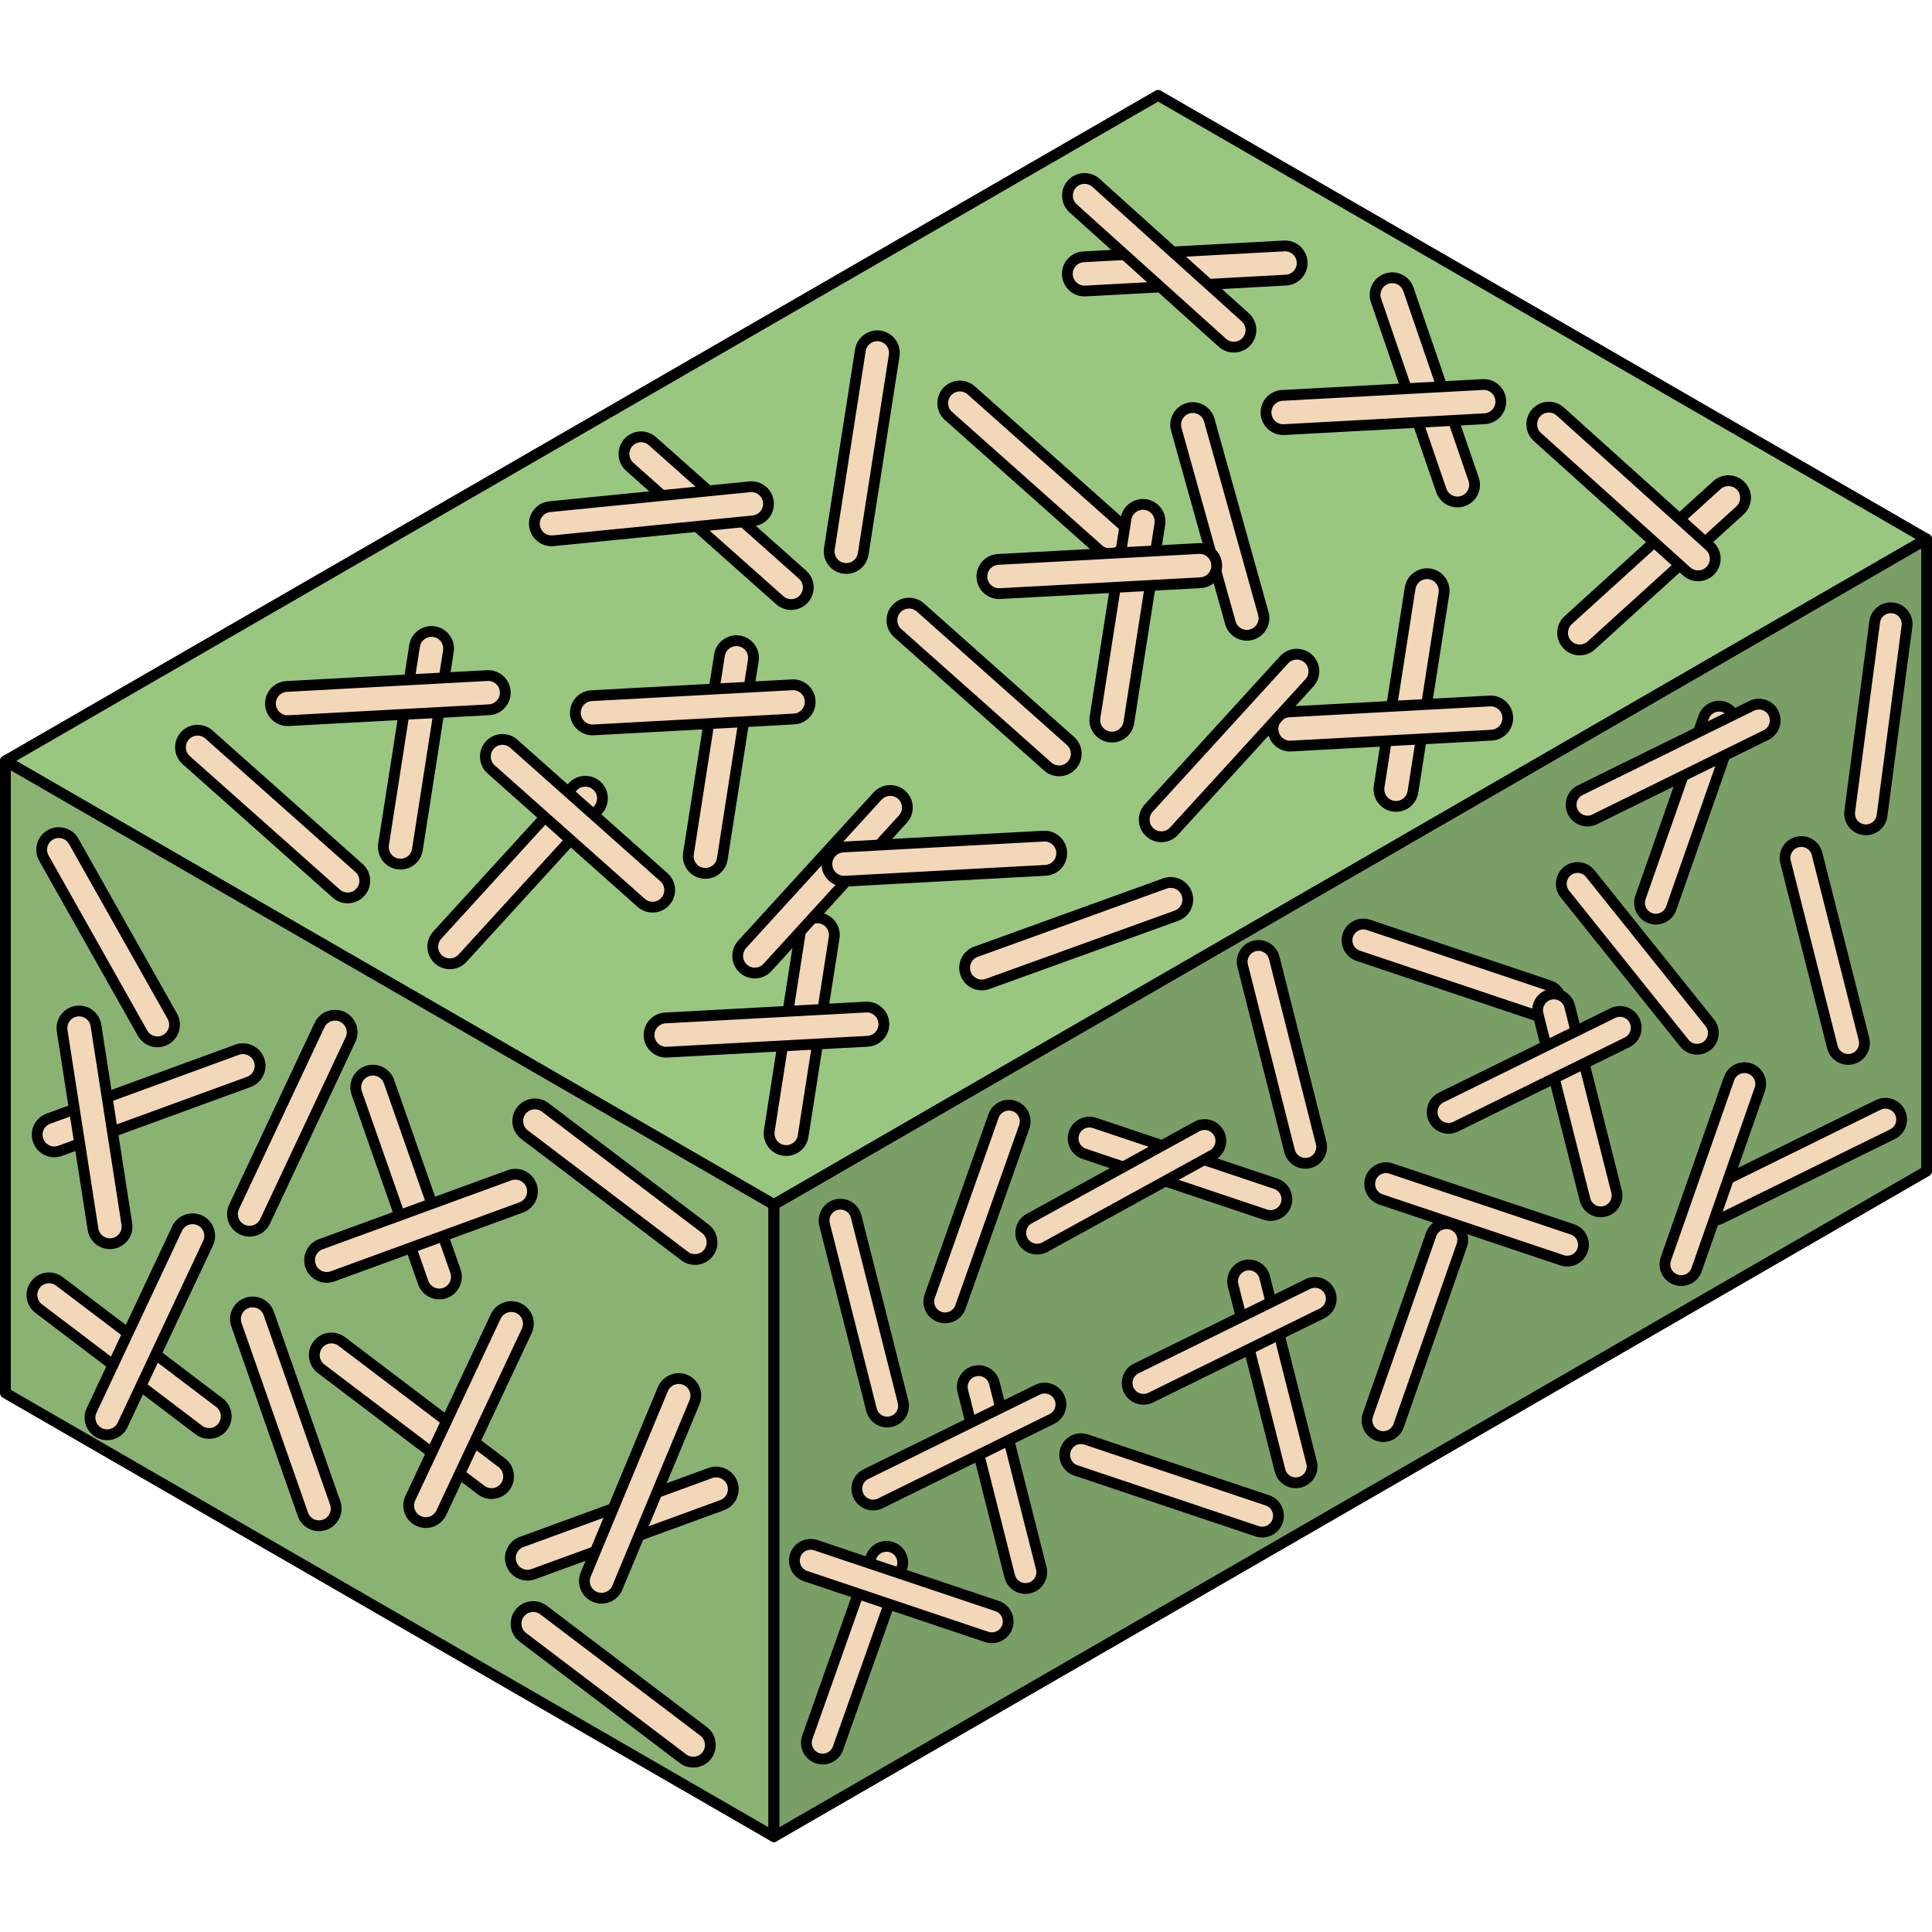<?xml version="1.0" encoding="utf-8"?>
<!-- Created by: Science Figures, www.sciencefigures.org, Generator: Science Figures Editor -->
<svg version="1.1" id="Camada_1" xmlns="http://www.w3.org/2000/svg" xmlns:xlink="http://www.w3.org/1999/xlink" 
	 width="800px" height="800px" viewBox="0 0 178.895 162.235" enable-background="new 0 0 178.895 162.235"
	 xml:space="preserve">
<g>
	<g>
		<polygon id="changecolor_00000018930382133867345150000015410415443007608498_" fill="#99C780" points="71.658,103.208 
			71.658,161.735 0.5,120.652 0.5,62.125 		"/>
		<polygon opacity="0.1" enable-background="new    " points="71.658,103.208 71.658,161.735 0.5,120.652 0.5,62.125 		"/>
		<polygon id="changecolor_00000161625896997565155450000005629256244826831760_" fill="#99C780" points="71.658,103.208 
			71.658,161.735 178.395,100.111 178.395,41.583 		"/>
		<polygon opacity="0.2" enable-background="new    " points="71.658,103.208 71.658,161.735 178.395,100.111 178.395,41.583 		"/>
		<polygon id="changecolor" fill="#99C780" points="71.658,103.208 0.5,62.125 107.237,0.5 178.395,41.583 		"/>
	</g>
	<g>
		<polygon fill="none" stroke="#000000" stroke-linecap="round" stroke-linejoin="round" stroke-miterlimit="10" points="
			71.658,103.208 71.658,161.735 0.5,120.652 0.5,62.125 		"/>
		<polygon fill="none" stroke="#000000" stroke-linecap="round" stroke-linejoin="round" stroke-miterlimit="10" points="
			71.658,103.208 71.658,161.735 178.395,100.111 178.395,41.583 		"/>
		<polygon fill="none" stroke="#000000" stroke-linecap="round" stroke-linejoin="round" stroke-miterlimit="10" points="
			71.658,103.208 0.5,62.125 107.237,0.5 178.395,41.583 		"/>
	</g>
	<g>
		<path fill="#F2D7B8" stroke="#000000" stroke-linecap="round" stroke-linejoin="round" stroke-miterlimit="10" d="M116.113,50.349
			c-0.075,0.034-0.152,0.062-0.233,0.085c-0.844,0.236-1.718-0.257-1.953-1.1l-5.008-17.913c-0.236-0.844,0.268-1.718,1.1-1.954
			c0.844-0.236,1.718,0.257,1.953,1.1l5.008,17.913C117.194,49.242,116.811,50.03,116.113,50.349z"/>
		<path fill="#F2D7B8" stroke="#000000" stroke-linecap="round" stroke-linejoin="round" stroke-miterlimit="10" d="M78.364,44.308
			c-0.082,0-0.164-0.007-0.247-0.019c-0.865-0.135-1.457-0.946-1.321-1.811l2.871-18.376c0.135-0.866,0.956-1.453,1.811-1.322
			c0.865,0.135,1.457,0.946,1.321,1.811l-2.871,18.376C79.806,43.749,79.131,44.308,78.364,44.308z"/>
		<path fill="#F2D7B8" stroke="#000000" stroke-linecap="round" stroke-linejoin="round" stroke-miterlimit="10" d="M129.269,66.338
			c-0.082,0-0.164-0.007-0.247-0.019c-0.865-0.135-1.457-0.946-1.321-1.811l2.871-18.376c0.135-0.866,0.956-1.453,1.811-1.322
			c0.865,0.135,1.457,0.946,1.321,1.811l-2.871,18.376C130.711,65.779,130.036,66.338,129.269,66.338z"/>
		<path fill="#F2D7B8" stroke="#000000" stroke-linecap="round" stroke-linejoin="round" stroke-miterlimit="10" d="M145.282,51.501
			c-0.064-0.052-0.124-0.108-0.18-0.17c-0.589-0.648-0.54-1.651,0.108-2.239l13.77-12.503c0.648-0.589,1.656-0.531,2.239,0.108
			c0.589,0.648,0.54,1.651-0.108,2.239l-13.77,12.503C146.755,51.971,145.879,51.983,145.282,51.501z"/>
		<path fill="#F2D7B8" stroke="#000000" stroke-linecap="round" stroke-linejoin="round" stroke-miterlimit="10" d="M40.784,80.652
			c-0.068-0.045-0.133-0.096-0.195-0.153c-0.647-0.591-0.692-1.593-0.102-2.24l12.541-13.735c0.59-0.648,1.599-0.683,2.24-0.102
			c0.647,0.591,0.692,1.593,0.102,2.24L42.828,80.397C42.295,80.982,41.424,81.076,40.784,80.652z"/>
		<path fill="#F2D7B8" stroke="#000000" stroke-linecap="round" stroke-linejoin="round" stroke-miterlimit="10" d="M37.084,71.685
			c-0.082,0-0.164-0.007-0.247-0.019c-0.865-0.135-1.457-0.946-1.321-1.811l2.871-18.376c0.135-0.866,0.956-1.453,1.811-1.322
			c0.865,0.135,1.457,0.946,1.321,1.811l-2.871,18.376C38.526,71.126,37.851,71.685,37.084,71.685z"/>
		<path fill="#F2D7B8" stroke="#000000" stroke-linecap="round" stroke-linejoin="round" stroke-miterlimit="10" d="M72.803,98.207
			c-0.082,0-0.164-0.007-0.247-0.019c-0.865-0.135-1.457-0.946-1.321-1.811L74.106,78c0.135-0.866,0.956-1.453,1.811-1.322
			c0.865,0.135,1.457,0.946,1.321,1.811l-2.871,18.376C74.245,97.648,73.57,98.207,72.803,98.207z"/>
		<path fill="#F2D7B8" stroke="#000000" stroke-linecap="round" stroke-linejoin="round" stroke-miterlimit="10" d="M104.109,42.216
			c-0.044,0.069-0.094,0.134-0.15,0.197c-0.582,0.655-1.584,0.713-2.238,0.131l-13.898-12.36c-0.655-0.582-0.704-1.59-0.131-2.238
			c0.582-0.655,1.584-0.713,2.238-0.131l13.898,12.36C104.42,40.701,104.525,41.571,104.109,42.216z"/>
		<path fill="#F2D7B8" stroke="#000000" stroke-linecap="round" stroke-linejoin="round" stroke-miterlimit="10" d="M74.593,46.921
			c-0.044,0.069-0.094,0.134-0.15,0.197c-0.582,0.655-1.584,0.713-2.238,0.131l-13.898-12.36c-0.655-0.582-0.704-1.59-0.131-2.238
			c0.582-0.655,1.584-0.713,2.238-0.131l13.898,12.36C74.904,45.406,75.008,46.276,74.593,46.921z"/>
		<path fill="#F2D7B8" stroke="#000000" stroke-linecap="round" stroke-linejoin="round" stroke-miterlimit="10" d="M71.109,37.921
			c0.021,0.079,0.035,0.16,0.043,0.244c0.087,0.872-0.549,1.648-1.421,1.734l-18.508,1.842c-0.872,0.087-1.646-0.56-1.735-1.42
			c-0.087-0.872,0.549-1.648,1.421-1.734l18.508-1.842C70.205,36.666,70.916,37.179,71.109,37.921z"/>
		<path fill="#F2D7B8" stroke="#000000" stroke-linecap="round" stroke-linejoin="round" stroke-miterlimit="10" d="M33.527,74.085
			c-0.044,0.069-0.094,0.134-0.15,0.197c-0.582,0.655-1.584,0.713-2.238,0.131l-13.898-12.36c-0.655-0.582-0.704-1.59-0.131-2.238
			c0.582-0.655,1.584-0.713,2.238-0.131l13.898,12.36C33.837,72.57,33.942,73.44,33.527,74.085z"/>
		<path fill="#F2D7B8" stroke="#000000" stroke-linecap="round" stroke-linejoin="round" stroke-miterlimit="10" d="M120.542,15.693
			c0.017,0.08,0.028,0.162,0.032,0.246c0.048,0.875-0.623,1.622-1.497,1.669l-18.572,1.008c-0.875,0.048-1.62-0.634-1.669-1.497
			c-0.048-0.875,0.623-1.622,1.497-1.669l18.572-1.008C119.696,14.399,120.383,14.943,120.542,15.693z"/>
		<path fill="#F2D7B8" stroke="#000000" stroke-linecap="round" stroke-linejoin="round" stroke-miterlimit="10" d="M109.788,74.204
			c0.039,0.072,0.073,0.147,0.102,0.226c0.298,0.824-0.129,1.732-0.952,2.03l-17.493,6.32c-0.824,0.298-1.733-0.14-2.03-0.952
			c-0.298-0.824,0.129-1.732,0.952-2.03l17.493-6.32C108.604,73.208,109.419,73.531,109.788,74.204z"/>
		<path fill="#F2D7B8" stroke="#000000" stroke-linecap="round" stroke-linejoin="round" stroke-miterlimit="10" d="M158.567,44.268
			c-0.045,0.069-0.095,0.134-0.151,0.196c-0.586,0.651-1.588,0.703-2.239,0.117l-13.821-12.447
			c-0.652-0.586-0.694-1.595-0.118-2.239c0.586-0.651,1.588-0.703,2.239-0.117l13.821,12.447
			C158.887,42.755,158.986,43.626,158.567,44.268z"/>
		<path fill="#F2D7B8" stroke="#000000" stroke-linecap="round" stroke-linejoin="round" stroke-miterlimit="10" d="M115.576,23.094
			c-0.045,0.069-0.095,0.134-0.151,0.196c-0.586,0.651-1.588,0.703-2.239,0.117L99.365,10.96c-0.652-0.586-0.694-1.595-0.118-2.239
			c0.586-0.651,1.588-0.703,2.239-0.117l13.821,12.447C115.896,21.58,115.995,22.451,115.576,23.094z"/>
		<path fill="#F2D7B8" stroke="#000000" stroke-linecap="round" stroke-linejoin="round" stroke-miterlimit="10" d="M135.696,37.966
			c-0.073,0.038-0.148,0.071-0.227,0.098c-0.828,0.285-1.73-0.156-2.014-0.985l-6.041-17.591c-0.285-0.829,0.167-1.731,0.984-2.014
			c0.828-0.285,1.73,0.156,2.014,0.985l6.041,17.591C136.71,36.799,136.374,37.608,135.696,37.966z"/>
		<path fill="#F2D7B8" stroke="#000000" stroke-linecap="round" stroke-linejoin="round" stroke-miterlimit="10" d="M139.578,57.829
			c0.017,0.08,0.028,0.162,0.032,0.246c0.048,0.875-0.623,1.622-1.497,1.669l-18.572,1.008c-0.875,0.048-1.62-0.633-1.669-1.497
			c-0.048-0.875,0.623-1.622,1.497-1.669l18.572-1.008C138.732,56.535,139.418,57.079,139.578,57.829z"/>
		<path fill="#F2D7B8" stroke="#000000" stroke-linecap="round" stroke-linejoin="round" stroke-miterlimit="10" d="M46.751,55.476
			c0.017,0.08,0.028,0.162,0.032,0.246c0.048,0.875-0.623,1.622-1.497,1.669l-18.572,1.008c-0.875,0.048-1.62-0.634-1.669-1.497
			c-0.048-0.875,0.623-1.622,1.497-1.669l18.572-1.008C45.905,54.182,46.592,54.726,46.751,55.476z"/>
		<path fill="#F2D7B8" stroke="#000000" stroke-linecap="round" stroke-linejoin="round" stroke-miterlimit="10" d="M106.661,68.888
			c-0.068-0.045-0.133-0.096-0.195-0.153c-0.647-0.591-0.692-1.593-0.102-2.24l12.541-13.735c0.59-0.648,1.599-0.683,2.24-0.102
			c0.647,0.591,0.692,1.593,0.102,2.24l-12.541,13.735C108.172,69.219,107.301,69.312,106.661,68.888z"/>
		<path fill="#F2D7B8" stroke="#000000" stroke-linecap="round" stroke-linejoin="round" stroke-miterlimit="10" d="M102.961,59.921
			c-0.082,0-0.164-0.007-0.247-0.019c-0.865-0.135-1.457-0.946-1.321-1.811l2.871-18.376c0.135-0.866,0.956-1.453,1.811-1.322
			c0.865,0.135,1.457,0.946,1.321,1.811l-2.871,18.376C104.403,59.362,103.728,59.921,102.961,59.921z"/>
		<path fill="#F2D7B8" stroke="#000000" stroke-linecap="round" stroke-linejoin="round" stroke-miterlimit="10" d="M99.404,62.321
			c-0.044,0.069-0.094,0.134-0.15,0.197c-0.582,0.655-1.584,0.713-2.238,0.131l-13.898-12.36c-0.655-0.582-0.704-1.59-0.131-2.238
			c0.582-0.655,1.584-0.713,2.238-0.131l13.898,12.36C99.715,60.806,99.819,61.676,99.404,62.321z"/>
		<path fill="#F2D7B8" stroke="#000000" stroke-linecap="round" stroke-linejoin="round" stroke-miterlimit="10" d="M112.628,43.713
			c0.017,0.08,0.028,0.162,0.032,0.246c0.048,0.875-0.623,1.622-1.497,1.669l-18.572,1.008c-0.875,0.048-1.62-0.633-1.669-1.497
			c-0.048-0.875,0.623-1.622,1.497-1.669l18.572-1.008C111.782,42.418,112.469,42.962,112.628,43.713z"/>
		<path fill="#F2D7B8" stroke="#000000" stroke-linecap="round" stroke-linejoin="round" stroke-miterlimit="10" d="M138.936,28.527
			c0.017,0.08,0.028,0.162,0.032,0.246c0.048,0.875-0.623,1.622-1.497,1.669l-18.572,1.008c-0.875,0.048-1.62-0.634-1.669-1.497
			c-0.048-0.875,0.623-1.622,1.497-1.669l18.572-1.008C138.09,27.232,138.777,27.776,138.936,28.527z"/>
		<path fill="#F2D7B8" stroke="#000000" stroke-linecap="round" stroke-linejoin="round" stroke-miterlimit="10" d="M69.017,81.507
			c-0.068-0.045-0.133-0.096-0.195-0.152c-0.647-0.591-0.692-1.593-0.102-2.24L81.262,65.38c0.59-0.648,1.599-0.683,2.24-0.102
			c0.647,0.591,0.692,1.593,0.102,2.24L71.061,81.253C70.528,81.838,69.657,81.931,69.017,81.507z"/>
		<path fill="#F2D7B8" stroke="#000000" stroke-linecap="round" stroke-linejoin="round" stroke-miterlimit="10" d="M65.317,72.541
			c-0.082,0-0.164-0.007-0.247-0.019c-0.865-0.135-1.457-0.946-1.321-1.811l2.871-18.376c0.135-0.866,0.956-1.453,1.811-1.322
			c0.865,0.135,1.457,0.946,1.321,1.811L66.881,71.2C66.759,71.982,66.084,72.541,65.317,72.541z"/>
		<path fill="#F2D7B8" stroke="#000000" stroke-linecap="round" stroke-linejoin="round" stroke-miterlimit="10" d="M61.76,74.941
			c-0.044,0.069-0.094,0.134-0.15,0.197c-0.582,0.655-1.584,0.713-2.238,0.131l-13.898-12.36c-0.655-0.582-0.704-1.59-0.131-2.238
			c0.582-0.655,1.584-0.713,2.238-0.131L61.478,72.9C62.07,73.425,62.175,74.295,61.76,74.941z"/>
		<path fill="#F2D7B8" stroke="#000000" stroke-linecap="round" stroke-linejoin="round" stroke-miterlimit="10" d="M74.984,56.332
			c0.017,0.08,0.028,0.162,0.032,0.246c0.048,0.875-0.623,1.622-1.497,1.669l-18.572,1.008c-0.875,0.048-1.62-0.633-1.669-1.497
			c-0.048-0.875,0.623-1.622,1.497-1.669l18.572-1.008C74.138,55.037,74.825,55.582,74.984,56.332z"/>
		<path fill="#F2D7B8" stroke="#000000" stroke-linecap="round" stroke-linejoin="round" stroke-miterlimit="10" d="M158.256,88.333
			c-0.053,0.058-0.11,0.111-0.172,0.161c-0.65,0.521-1.6,0.416-2.12-0.234l-11.067-13.81c-0.522-0.65-0.407-1.604,0.233-2.12
			c0.65-0.521,1.6-0.416,2.12,0.234l11.067,13.81C158.789,86.961,158.749,87.794,158.256,88.333z"/>
		<path fill="#F2D7B8" stroke="#000000" stroke-linecap="round" stroke-linejoin="round" stroke-miterlimit="10" d="M121.464,99.269
			c-0.072,0.031-0.146,0.055-0.223,0.075c-0.808,0.205-1.628-0.284-1.832-1.092l-4.344-17.156c-0.205-0.808,0.295-1.628,1.092-1.833
			c0.808-0.205,1.628,0.284,1.832,1.092l4.344,17.156C122.518,98.242,122.135,98.983,121.464,99.269z"/>
		<path fill="#F2D7B8" stroke="#000000" stroke-linecap="round" stroke-linejoin="round" stroke-miterlimit="10" d="M87.237,113.673
			c-0.077-0.014-0.152-0.035-0.228-0.061c-0.786-0.278-1.197-1.14-0.918-1.925l5.907-16.682c0.278-0.786,1.149-1.191,1.925-0.919
			c0.786,0.278,1.197,1.14,0.918,1.925l-5.907,16.682C88.683,113.403,87.954,113.808,87.237,113.673z"/>
		<path fill="#F2D7B8" stroke="#000000" stroke-linecap="round" stroke-linejoin="round" stroke-miterlimit="10" d="M75.9,154.526
			c-0.077-0.014-0.152-0.035-0.228-0.061c-0.786-0.278-1.197-1.14-0.918-1.925l5.907-16.682c0.278-0.786,1.149-1.191,1.925-0.919
			c0.786,0.278,1.197,1.14,0.918,1.925l-5.907,16.682C77.347,154.256,76.618,154.66,75.9,154.526z"/>
		<path fill="#F2D7B8" stroke="#000000" stroke-linecap="round" stroke-linejoin="round" stroke-miterlimit="10" d="M82.75,123.225
			c-0.072,0.031-0.146,0.055-0.223,0.075c-0.808,0.205-1.628-0.284-1.832-1.092l-4.344-17.156c-0.205-0.808,0.295-1.628,1.092-1.833
			c0.808-0.205,1.628,0.284,1.832,1.092l4.344,17.156C83.804,122.197,83.422,122.939,82.75,123.225z"/>
		<path fill="#F2D7B8" stroke="#000000" stroke-linecap="round" stroke-linejoin="round" stroke-miterlimit="10" d="M171.727,89.645
			c-0.072,0.031-0.146,0.055-0.223,0.075c-0.808,0.205-1.628-0.284-1.832-1.092l-4.344-17.156c-0.205-0.808,0.295-1.628,1.092-1.833
			c0.808-0.205,1.628,0.284,1.832,1.092l4.344,17.156C172.781,88.617,172.399,89.358,171.727,89.645z"/>
		<path fill="#F2D7B8" stroke="#000000" stroke-linecap="round" stroke-linejoin="round" stroke-miterlimit="10" d="M95.548,138.636
			c-0.072,0.031-0.146,0.055-0.223,0.075c-0.808,0.205-1.628-0.284-1.832-1.092l-4.344-17.156c-0.205-0.808,0.295-1.628,1.092-1.833
			c0.808-0.205,1.628,0.284,1.832,1.092l4.344,17.156C96.602,137.608,96.22,138.349,95.548,138.636z"/>
		<path fill="#F2D7B8" stroke="#000000" stroke-linecap="round" stroke-linejoin="round" stroke-miterlimit="10" d="M144.501,84.624
			c-0.013,0.077-0.032,0.153-0.058,0.229c-0.265,0.79-1.12,1.215-1.91,0.95l-16.777-5.633c-0.791-0.265-1.21-1.129-0.95-1.91
			c0.265-0.79,1.12-1.215,1.91-0.95l16.777,5.633C144.208,83.182,144.624,83.904,144.501,84.624z"/>
		<path fill="#F2D7B8" stroke="#000000" stroke-linecap="round" stroke-linejoin="round" stroke-miterlimit="10" d="
			M119.139,102.964c-0.013,0.077-0.032,0.153-0.058,0.229c-0.265,0.79-1.12,1.215-1.91,0.95l-16.777-5.633
			c-0.791-0.265-1.21-1.129-0.95-1.91c0.265-0.79,1.12-1.215,1.91-0.95l16.777,5.633
			C118.845,101.522,119.262,102.245,119.139,102.964z"/>
		<path fill="#F2D7B8" stroke="#000000" stroke-linecap="round" stroke-linejoin="round" stroke-miterlimit="10" d="M112.731,96.387
			c0.048,0.062,0.09,0.127,0.129,0.197c0.401,0.73,0.134,1.647-0.596,2.048l-15.512,8.519c-0.731,0.402-1.65,0.124-2.048-0.596
			c-0.401-0.73-0.134-1.647,0.596-2.048l15.512-8.519C111.471,95.625,112.285,95.809,112.731,96.387z"/>
		<path fill="#F2D7B8" stroke="#000000" stroke-linecap="round" stroke-linejoin="round" stroke-miterlimit="10" d="M93.33,142.063
			c-0.013,0.077-0.032,0.153-0.058,0.229c-0.265,0.79-1.12,1.215-1.91,0.95l-16.777-5.633c-0.791-0.265-1.21-1.129-0.95-1.91
			c0.265-0.79,1.12-1.215,1.91-0.95l16.777,5.633C93.037,140.621,93.453,141.344,93.33,142.063z"/>
		<path fill="#F2D7B8" stroke="#000000" stroke-linecap="round" stroke-linejoin="round" stroke-miterlimit="10" d="M175.811,94.466
			c0.045,0.064,0.085,0.131,0.12,0.203c0.368,0.748,0.06,1.652-0.688,2.019l-15.88,7.812c-0.748,0.369-1.654,0.05-2.019-0.687
			c-0.368-0.748-0.06-1.652,0.688-2.019l15.88-7.812C174.587,93.649,175.391,93.869,175.811,94.466z"/>
		<path fill="#F2D7B8" stroke="#000000" stroke-linecap="round" stroke-linejoin="round" stroke-miterlimit="10" d="M97.961,120.841
			c0.045,0.064,0.085,0.131,0.12,0.203c0.368,0.748,0.06,1.652-0.688,2.019l-15.88,7.812c-0.748,0.369-1.654,0.05-2.019-0.687
			c-0.368-0.748-0.06-1.652,0.688-2.019l15.88-7.812C96.738,120.024,97.542,120.244,97.961,120.841z"/>
		<path fill="#F2D7B8" stroke="#000000" stroke-linecap="round" stroke-linejoin="round" stroke-miterlimit="10" d="
			M155.404,110.226c-0.077-0.014-0.152-0.034-0.228-0.061c-0.787-0.275-1.2-1.136-0.925-1.922l5.852-16.702
			c0.275-0.787,1.145-1.195,1.922-0.925c0.787,0.275,1.2,1.136,0.925,1.922l-5.852,16.702
			C156.85,109.951,156.122,110.358,155.404,110.226z"/>
		<path fill="#F2D7B8" stroke="#000000" stroke-linecap="round" stroke-linejoin="round" stroke-miterlimit="10" d="
			M127.815,124.666c-0.077-0.014-0.152-0.034-0.228-0.061c-0.787-0.275-1.2-1.136-0.925-1.922l5.852-16.702
			c0.275-0.787,1.145-1.195,1.922-0.925c0.787,0.275,1.2,1.136,0.925,1.922l-5.852,16.702
			C129.261,124.391,128.533,124.798,127.815,124.666z"/>
		<path fill="#F2D7B8" stroke="#000000" stroke-linecap="round" stroke-linejoin="round" stroke-miterlimit="10" d="M153.054,76.755
			c-0.077-0.014-0.152-0.034-0.228-0.061c-0.787-0.275-1.2-1.136-0.925-1.922l5.852-16.702c0.275-0.787,1.145-1.195,1.922-0.925
			c0.787,0.275,1.2,1.136,0.925,1.922l-5.852,16.702C154.499,76.48,153.771,76.887,153.054,76.755z"/>
		<path fill="#F2D7B8" stroke="#000000" stroke-linecap="round" stroke-linejoin="round" stroke-miterlimit="10" d="
			M148.819,103.758c-0.072,0.031-0.146,0.055-0.223,0.075c-0.808,0.205-1.628-0.284-1.832-1.092l-4.344-17.156
			c-0.205-0.808,0.295-1.628,1.092-1.833c0.808-0.205,1.628,0.284,1.832,1.092L149.688,102
			C149.873,102.73,149.491,103.471,148.819,103.758z"/>
		<path fill="#F2D7B8" stroke="#000000" stroke-linecap="round" stroke-linejoin="round" stroke-miterlimit="10" d="
			M146.601,107.186c-0.013,0.077-0.032,0.153-0.058,0.229c-0.265,0.79-1.12,1.215-1.91,0.95l-16.777-5.633
			c-0.791-0.265-1.21-1.129-0.95-1.91c0.265-0.79,1.12-1.215,1.91-0.95l16.777,5.633
			C146.308,105.743,146.724,106.466,146.601,107.186z"/>
		<path fill="#F2D7B8" stroke="#000000" stroke-linecap="round" stroke-linejoin="round" stroke-miterlimit="10" d="M151.233,85.964
			c0.045,0.064,0.085,0.131,0.12,0.203c0.368,0.748,0.06,1.652-0.688,2.019l-15.88,7.812c-0.748,0.369-1.654,0.05-2.019-0.687
			c-0.368-0.748-0.06-1.652,0.688-2.019l15.88-7.812C150.009,85.146,150.813,85.366,151.233,85.964z"/>
		<path fill="#F2D7B8" stroke="#000000" stroke-linecap="round" stroke-linejoin="round" stroke-miterlimit="10" d="M175.045,47.947
			c0.078-0.002,0.156,0.002,0.235,0.013c0.826,0.109,1.408,0.866,1.298,1.692l-2.31,17.546c-0.108,0.827-0.876,1.404-1.692,1.299
			c-0.826-0.109-1.408-0.866-1.298-1.692l2.31-17.546C173.686,48.511,174.316,47.964,175.045,47.947z"/>
		<path fill="#F2D7B8" stroke="#000000" stroke-linecap="round" stroke-linejoin="round" stroke-miterlimit="10" d="M164.101,57.508
			c0.045,0.064,0.085,0.131,0.12,0.203c0.368,0.748,0.06,1.652-0.688,2.019l-15.88,7.812c-0.748,0.369-1.654,0.05-2.019-0.687
			c-0.368-0.748-0.06-1.652,0.688-2.019l15.88-7.812C162.878,56.69,163.682,56.91,164.101,57.508z"/>
		<path fill="#F2D7B8" stroke="#000000" stroke-linecap="round" stroke-linejoin="round" stroke-miterlimit="10" d="M120.579,128.85
			c-0.072,0.031-0.146,0.055-0.223,0.075c-0.808,0.205-1.628-0.284-1.832-1.092l-4.344-17.156c-0.205-0.808,0.295-1.628,1.092-1.833
			c0.808-0.205,1.628,0.284,1.832,1.092l4.344,17.156C121.633,127.822,121.251,128.563,120.579,128.85z"/>
		<path fill="#F2D7B8" stroke="#000000" stroke-linecap="round" stroke-linejoin="round" stroke-miterlimit="10" d="
			M118.361,132.277c-0.013,0.077-0.032,0.153-0.058,0.229c-0.265,0.79-1.12,1.215-1.91,0.95l-16.777-5.633
			c-0.791-0.265-1.21-1.129-0.95-1.91c0.265-0.79,1.12-1.215,1.91-0.95l16.777,5.633
			C118.068,130.835,118.484,131.558,118.361,132.277z"/>
		<path fill="#F2D7B8" stroke="#000000" stroke-linecap="round" stroke-linejoin="round" stroke-miterlimit="10" d="
			M122.992,111.055c0.045,0.064,0.085,0.131,0.12,0.203c0.368,0.748,0.06,1.652-0.688,2.019l-15.88,7.812
			c-0.748,0.369-1.654,0.05-2.019-0.687c-0.368-0.748-0.06-1.652,0.688-2.019l15.88-7.812
			C121.769,110.238,122.573,110.458,122.992,111.055z"/>
		<path fill="#F2D7B8" stroke="#000000" stroke-linecap="round" stroke-linejoin="round" stroke-miterlimit="10" d="M98.277,70.344
			c0.017,0.08,0.028,0.162,0.032,0.246c0.048,0.875-0.623,1.622-1.497,1.669L78.24,73.266c-0.875,0.048-1.62-0.634-1.669-1.497
			c-0.048-0.875,0.623-1.622,1.497-1.669l18.572-1.008C97.431,69.049,98.118,69.594,98.277,70.344z"/>
		<path fill="#F2D7B8" stroke="#000000" stroke-linecap="round" stroke-linejoin="round" stroke-miterlimit="10" d="M81.808,86.172
			c0.017,0.08,0.028,0.162,0.032,0.246c0.048,0.875-0.623,1.622-1.497,1.669l-18.572,1.008c-0.875,0.048-1.62-0.633-1.669-1.497
			c-0.048-0.875,0.623-1.622,1.497-1.669l18.572-1.008C80.961,84.877,81.648,85.421,81.808,86.172z"/>
		<path fill="#F2D7B8" stroke="#000000" stroke-linecap="round" stroke-linejoin="round" stroke-miterlimit="10" d="M47.974,141.266
			c0.039-0.072,0.084-0.141,0.134-0.208c0.529-0.698,1.523-0.835,2.221-0.306l14.822,11.236c0.699,0.529,0.826,1.53,0.306,2.221
			c-0.529,0.698-1.523,0.835-2.221,0.306l-14.822-11.236C47.782,142.801,47.61,141.942,47.974,141.266z"/>
		<path fill="#F2D7B8" stroke="#000000" stroke-linecap="round" stroke-linejoin="round" stroke-miterlimit="10" d="M33.775,90.952
			c0.072-0.039,0.148-0.072,0.227-0.1c0.827-0.29,1.731,0.145,2.02,0.972l6.153,17.552c0.29,0.827-0.156,1.732-0.971,2.021
			c-0.827,0.29-1.731-0.145-2.02-0.972l-6.153-17.552C32.768,92.126,33.099,91.314,33.775,90.952z"/>
		<path fill="#F2D7B8" stroke="#000000" stroke-linecap="round" stroke-linejoin="round" stroke-miterlimit="10" d="M4.461,69.108
			c0.064-0.051,0.133-0.097,0.206-0.138c0.763-0.43,1.73-0.16,2.159,0.603l9.133,16.203c0.431,0.763,0.15,1.733-0.602,2.159
			c-0.763,0.43-1.73,0.16-2.159-0.603L4.064,71.129C3.675,70.44,3.859,69.583,4.461,69.108z"/>
		<path fill="#F2D7B8" stroke="#000000" stroke-linecap="round" stroke-linejoin="round" stroke-miterlimit="10" d="M48.13,94.723
			c0.039-0.072,0.084-0.141,0.134-0.208c0.529-0.698,1.523-0.835,2.221-0.306l14.822,11.236c0.699,0.529,0.826,1.53,0.306,2.221
			c-0.529,0.698-1.523,0.835-2.221,0.306L48.57,96.735C47.939,96.257,47.767,95.398,48.13,94.723z"/>
		<path fill="#F2D7B8" stroke="#000000" stroke-linecap="round" stroke-linejoin="round" stroke-miterlimit="10" d="M3.144,110.83
			c0.039-0.072,0.084-0.141,0.134-0.208c0.529-0.698,1.523-0.835,2.221-0.306l14.822,11.236c0.699,0.529,0.826,1.53,0.306,2.221
			c-0.529,0.698-1.523,0.835-2.221,0.306L3.584,112.842C2.953,112.365,2.781,111.505,3.144,110.83z"/>
		<path fill="#F2D7B8" stroke="#000000" stroke-linecap="round" stroke-linejoin="round" stroke-miterlimit="10" d="M47.459,136.707
			c-0.04-0.072-0.074-0.147-0.103-0.225c-0.301-0.823,0.123-1.733,0.945-2.033l17.47-6.382c0.823-0.301,1.734,0.133,2.033,0.945
			c0.301,0.823-0.123,1.733-0.945,2.033l-17.47,6.382C48.646,137.699,47.83,137.379,47.459,136.707z"/>
		<path fill="#F2D7B8" stroke="#000000" stroke-linecap="round" stroke-linejoin="round" stroke-miterlimit="10" d="M55.324,139.614
			c-0.08-0.019-0.158-0.045-0.235-0.077c-0.809-0.336-1.191-1.265-0.854-2.073l7.147-17.171c0.336-0.809,1.273-1.185,2.073-0.855
			c0.809,0.336,1.191,1.265,0.854,2.073l-7.147,17.171C56.858,139.413,56.069,139.796,55.324,139.614z"/>
		<path fill="#F2D7B8" stroke="#000000" stroke-linecap="round" stroke-linejoin="round" stroke-miterlimit="10" d="M3.642,97.511
			c-0.04-0.072-0.074-0.147-0.103-0.225c-0.301-0.823,0.123-1.733,0.945-2.033l17.47-6.382c0.823-0.301,1.734,0.133,2.033,0.945
			c0.301,0.823-0.123,1.733-0.945,2.033l-17.47,6.382C4.829,98.503,4.013,98.183,3.642,97.511z"/>
		<path fill="#F2D7B8" stroke="#000000" stroke-linecap="round" stroke-linejoin="round" stroke-miterlimit="10" d="M10.664,106.757
			c-0.078,0.025-0.158,0.044-0.241,0.057c-0.866,0.135-1.676-0.458-1.81-1.323L5.754,87.112c-0.135-0.866,0.469-1.675,1.322-1.81
			c0.866-0.135,1.676,0.458,1.81,1.323l2.859,18.378C11.868,105.785,11.395,106.523,10.664,106.757z"/>
		<path fill="#F2D7B8" stroke="#000000" stroke-linecap="round" stroke-linejoin="round" stroke-miterlimit="10" d="M22.638,112.414
			c0.072-0.039,0.148-0.072,0.227-0.1c0.827-0.29,1.731,0.145,2.02,0.972l6.153,17.552c0.29,0.827-0.156,1.732-0.971,2.021
			c-0.827,0.29-1.731-0.145-2.02-0.972l-6.153-17.552C21.631,113.588,21.962,112.777,22.638,112.414z"/>
		<path fill="#F2D7B8" stroke="#000000" stroke-linecap="round" stroke-linejoin="round" stroke-miterlimit="10" d="M29.293,116.399
			c0.039-0.072,0.084-0.141,0.134-0.208c0.529-0.698,1.523-0.835,2.221-0.306l14.822,11.236c0.699,0.529,0.826,1.53,0.306,2.221
			c-0.529,0.698-1.523,0.835-2.221,0.306l-14.822-11.236C29.102,117.934,28.93,117.075,29.293,116.399z"/>
		<path fill="#F2D7B8" stroke="#000000" stroke-linecap="round" stroke-linejoin="round" stroke-miterlimit="10" d="M28.865,109.135
			c-0.04-0.072-0.074-0.147-0.103-0.225c-0.301-0.823,0.123-1.733,0.945-2.033l17.47-6.382c0.823-0.301,1.734,0.133,2.033,0.945
			c0.301,0.823-0.123,1.733-0.945,2.033l-17.47,6.382C30.053,110.127,29.237,109.807,28.865,109.135z"/>
		<path fill="#F2D7B8" stroke="#000000" stroke-linecap="round" stroke-linejoin="round" stroke-miterlimit="10" d="M38.986,132.592
			c-0.079-0.023-0.156-0.052-0.232-0.088c-0.793-0.373-1.133-1.317-0.76-2.109l7.912-16.832c0.372-0.793,1.325-1.126,2.109-0.761
			c0.793,0.373,1.133,1.317,0.76,2.109l-7.912,16.832C40.527,132.461,39.723,132.808,38.986,132.592z"/>
		<path fill="#F2D7B8" stroke="#000000" stroke-linecap="round" stroke-linejoin="round" stroke-miterlimit="10" d="M22.668,105.613
			c-0.079-0.023-0.156-0.052-0.232-0.088c-0.793-0.373-1.133-1.317-0.76-2.109l7.912-16.832c0.372-0.793,1.325-1.126,2.109-0.761
			c0.793,0.373,1.133,1.317,0.76,2.109l-7.912,16.832C24.21,105.481,23.405,105.828,22.668,105.613z"/>
		<path fill="#F2D7B8" stroke="#000000" stroke-linecap="round" stroke-linejoin="round" stroke-miterlimit="10" d="M9.476,124.462
			c-0.079-0.023-0.156-0.052-0.232-0.088c-0.793-0.373-1.133-1.317-0.76-2.109l7.912-16.832c0.372-0.793,1.325-1.126,2.109-0.761
			c0.793,0.373,1.133,1.317,0.76,2.109l-7.912,16.832C11.017,124.33,10.212,124.677,9.476,124.462z"/>
	</g>
</g>
</svg>